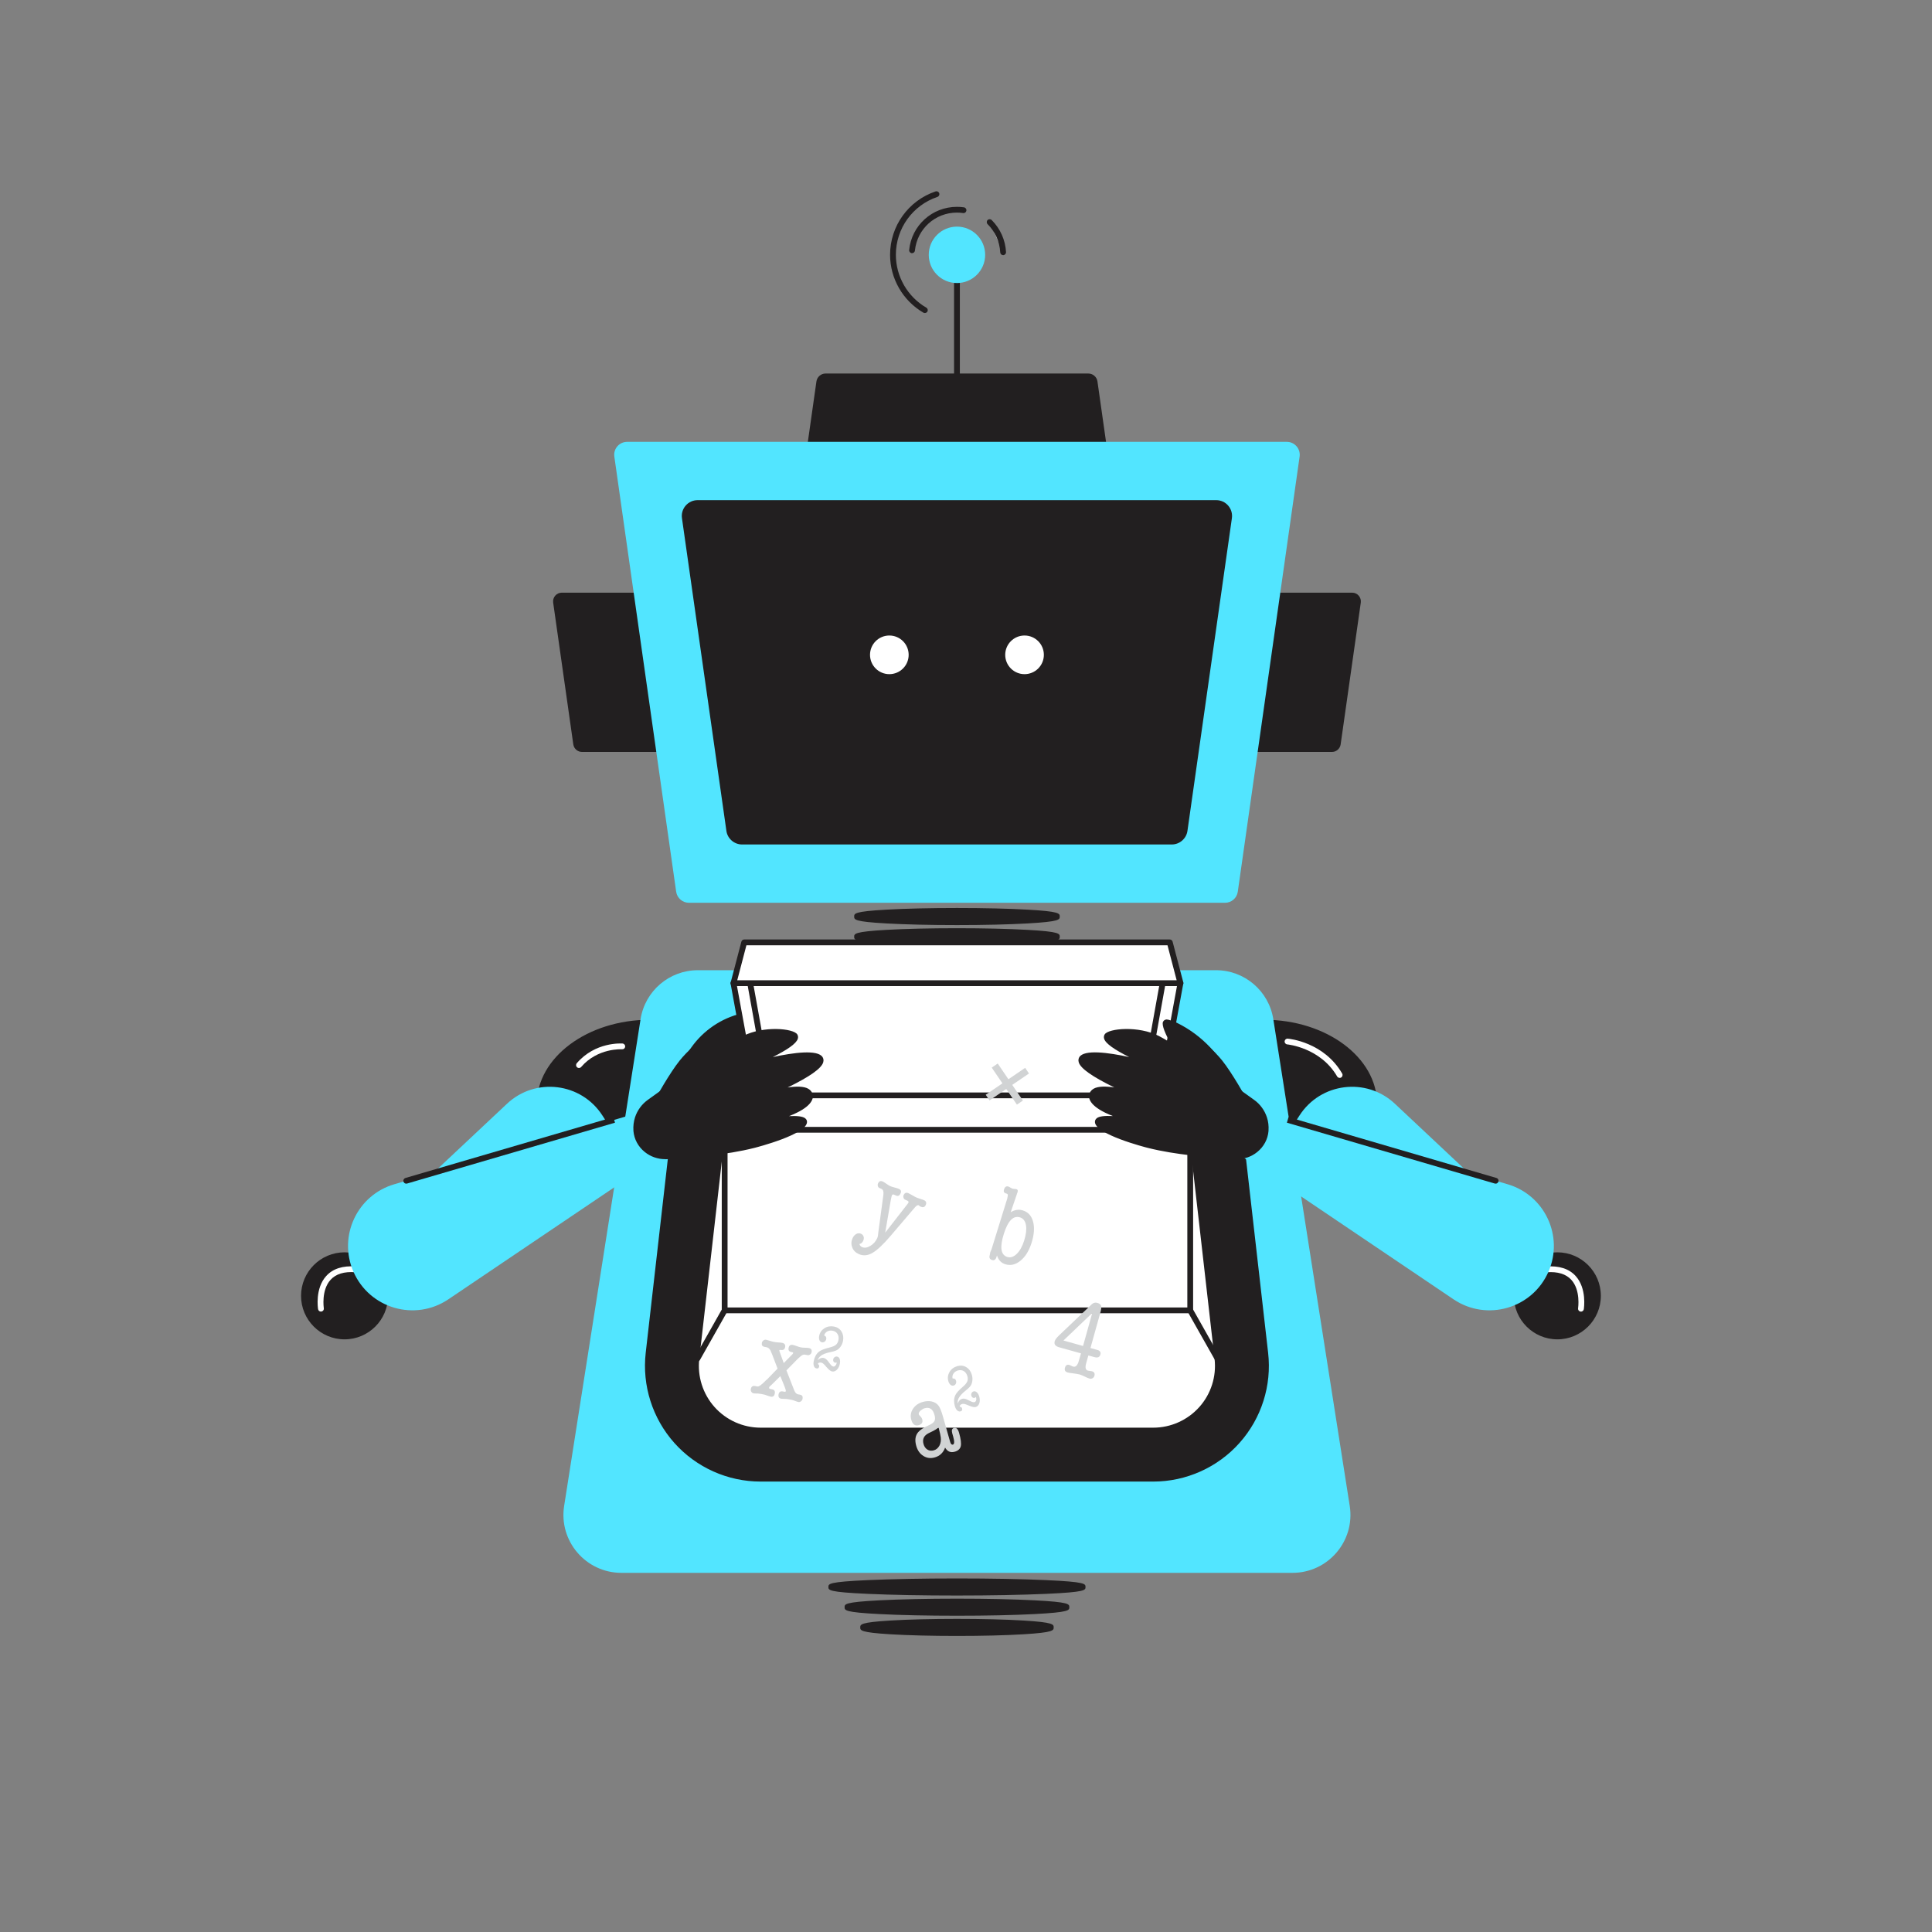 <svg transform="scale(1)" id="YzinCTaXmW" data-name="0727_Machine Learning 2" xmlns="http://www.w3.org/2000/svg" viewBox="0 0 500 500" class="pbimage_pbimage__wrapper__image__0LEis false"><rect x="0" y="0" width="500" height="500" fill="#808080" stroke="none"/><title>Machine Learning 2</title><defs><style> .cls-1{fill:#221f20;} .cls-1, .cls-2, .cls-3, .cls-4{stroke-width:0px;} .cls-2{fill:#68e1fd;} .cls-3{fill:#d1d3d4;} .cls-4{fill:#fff;}
 .cls-4{fill:#FFFFFF;}
 .cls-3{fill:#D1D3D4;}
 .cls-2{fill:#52E5FF;}
 .cls-1{fill:#221F20;}</style></defs><g id="Robot"><g><g><ellipse class="cls-1" cx="327.16" cy="285.69" rx="28.47" ry="21.03"></ellipse><path class="cls-1" d="M327.16,307.47c-16.11,0-29.22-9.77-29.22-21.78s13.11-21.78,29.22-21.78,29.22,9.77,29.22,21.78-13.11,21.78-29.22,21.78ZM327.16,265.42c-15.29,0-27.72,9.1-27.72,20.28s12.44,20.28,27.72,20.28,27.72-9.1,27.72-20.28-12.44-20.28-27.72-20.28Z"></path></g><g><ellipse class="cls-1" cx="168.15" cy="285.69" rx="28.47" ry="21.03"></ellipse><path class="cls-1" d="M168.15,307.47c-16.11,0-29.22-9.77-29.22-21.78s13.11-21.78,29.22-21.78,29.22,9.77,29.22,21.78-13.11,21.78-29.22,21.78ZM168.15,265.42c-15.29,0-27.72,9.1-27.72,20.28s12.44,20.28,27.72,20.28,27.72-9.1,27.72-20.28-12.44-20.28-27.72-20.28Z"></path></g></g><path class="cls-1" d="M247.66,129.19c-.41,0-.75-.34-.75-.75v-61.91c0-.41.34-.75.75-.75s.75.34.75.75v61.91c0,.41-.34.75-.75.75Z" fill="#221F20"></path><g><g><path class="cls-1" d="M201.03,193.85h-50.42c-.75,0-1.39-.55-1.5-1.3l-5.21-36.69c-.13-.91.58-1.73,1.5-1.73h60.85c.92,0,1.63.82,1.5,1.73l-5.21,36.69c-.11.75-.75,1.3-1.5,1.3Z"></path><path class="cls-1" d="M201.03,194.6h-50.42c-1.12,0-2.08-.84-2.24-1.95l-5.21-36.69c-.09-.65.1-1.31.53-1.8.43-.5,1.05-.78,1.71-.78h60.85c.66,0,1.28.28,1.71.78.43.5.62,1.15.53,1.8l-5.21,36.69c-.16,1.11-1.12,1.95-2.24,1.95ZM145.4,154.89c-.22,0-.43.09-.58.26s-.21.39-.18.61l5.21,36.68c.05.38.38.66.76.66h50.42c.38,0,.7-.28.76-.66l5.21-36.69c.03-.22-.03-.44-.18-.61s-.35-.26-.58-.26h-60.85Z"></path></g><g><path class="cls-1" d="M344.71,193.85h-50.42c-.75,0-1.39-.55-1.5-1.3l-5.21-36.69c-.13-.91.58-1.73,1.5-1.73h60.85c.92,0,1.63.82,1.5,1.73l-5.21,36.69c-.11.75-.75,1.3-1.5,1.3Z"></path><path class="cls-1" d="M344.71,194.6h-50.42c-1.12,0-2.08-.84-2.24-1.95l-5.21-36.69c-.09-.65.1-1.31.53-1.8.43-.5,1.05-.78,1.71-.78h60.85c.66,0,1.28.28,1.71.78.43.5.62,1.15.53,1.8l-5.21,36.69c-.16,1.11-1.12,1.95-2.24,1.95ZM289.07,154.89c-.23,0-.43.09-.58.26s-.21.39-.18.61l5.21,36.69c.05.38.38.66.76.66h50.42c.38,0,.7-.28.76-.66l5.21-36.69c.03-.22-.03-.44-.18-.61s-.35-.26-.58-.26h-60.85Z"></path></g></g><g><path class="cls-1" d="M283.28,98.82l7.84,55.2c.14.99-.63,1.87-1.62,1.87h-83.69c-1,0-1.76-.88-1.62-1.87l7.84-55.2c.11-.81.81-1.41,1.62-1.41h68.01c.82,0,1.51.6,1.62,1.41Z"></path><path class="cls-1" d="M289.5,156.64h-83.69c-.69,0-1.35-.3-1.8-.82-.45-.52-.66-1.22-.56-1.9l7.84-55.2c.17-1.17,1.18-2.05,2.36-2.05h68.01c1.18,0,2.2.88,2.36,2.05h0l7.84,55.2c.1.68-.11,1.38-.56,1.9-.45.52-1.11.82-1.8.82ZM213.65,98.16c-.44,0-.82.33-.88.76l-7.84,55.2c-.04.26.04.51.21.71.17.2.41.31.67.31h83.69c.26,0,.5-.11.67-.31.17-.2.24-.45.21-.71l-7.84-55.2c-.06-.43-.44-.76-.88-.76h-68.01Z"></path></g><path class="cls-2" d="M174.99,230.77l-16-112.61c-.29-2.01,1.28-3.81,3.31-3.81h170.73c2.03,0,3.59,1.8,3.31,3.81l-16,112.61c-.23,1.65-1.64,2.87-3.31,2.87h-138.73c-1.66,0-3.07-1.22-3.31-2.87Z" fill="#52E5FF"></path><g><path class="cls-1" d="M303.27,217.8h-111.23c-1.66,0-3.07-1.22-3.31-2.87l-11.5-80.92c-.29-2.01,1.28-3.81,3.31-3.81h134.22c2.03,0,3.59,1.8,3.31,3.81l-11.5,80.92c-.23,1.65-1.64,2.87-3.31,2.87Z"></path><path class="cls-1" d="M303.27,218.55h-111.23c-2.02,0-3.77-1.51-4.05-3.52l-11.5-80.92c-.17-1.17.18-2.36.96-3.26.78-.9,1.9-1.41,3.09-1.41h134.22c1.19,0,2.31.51,3.09,1.41.78.9,1.13,2.08.96,3.26l-11.5,80.92c-.28,2-2.02,3.52-4.05,3.52ZM180.55,130.94c-.75,0-1.46.33-1.96.89-.49.57-.71,1.32-.61,2.06l11.5,80.92c.18,1.27,1.28,2.23,2.57,2.23h111.23c1.28,0,2.38-.96,2.57-2.23l11.5-80.92c.11-.74-.12-1.5-.61-2.06-.49-.57-1.21-.89-1.96-.89h-134.22Z"></path></g><path class="cls-2" d="M180.6,251.09h134.11c7.39,0,13.67,5.38,14.82,12.67l19.78,125.97c1.43,9.1-5.61,17.32-14.82,17.32h-173.67c-9.21,0-16.25-8.23-14.82-17.32l19.78-125.97c1.15-7.3,7.43-12.67,14.82-12.67Z" fill="#52E5FF"></path><circle class="cls-2" cx="247.66" cy="65.95" r="7.3" fill="#52E5FF"></circle><path class="cls-1" d="M236.04,65.52s-.05,0-.08,0c-.41-.04-.71-.41-.67-.82.64-6.37,5.96-11.17,12.37-11.17.61,0,1.21.04,1.81.13.41.06.69.44.63.85-.06.41-.43.69-.85.63-.52-.08-1.06-.12-1.59-.12-5.64,0-10.31,4.22-10.88,9.83-.04.39-.36.67-.75.67Z" fill="#221F20"></path><g><path class="cls-4" d="M256.12,57.48c2.02,2.02,3.32,4.76,3.49,7.8"></path><path class="cls-1" d="M259.61,66.03c-.4,0-.73-.31-.75-.71-.15-2.76-1.31-5.36-3.27-7.31-.29-.29-.29-.77,0-1.06s.77-.29,1.06,0c2.22,2.22,3.54,5.17,3.71,8.29.02.41-.29.77-.71.79-.01,0-.03,0-.04,0Z"></path></g><g><g><ellipse class="cls-1" cx="247.66" cy="237.21" rx="25.84" ry="1.45"></ellipse><path class="cls-1" d="M247.66,239.41c-6.92,0-13.42-.15-18.32-.43-8.28-.46-8.28-.99-8.28-1.78s0-1.31,8.28-1.78c4.9-.28,11.4-.43,18.32-.43s13.42.15,18.32.43c8.28.46,8.28.99,8.28,1.78s0,1.31-8.28,1.78c-4.9.28-11.4.43-18.32.43ZM225.53,237.21c3.95.37,11.4.7,22.13.7s18.18-.33,22.13-.7c-3.95-.37-11.4-.7-22.13-.7s-18.18.33-22.13.7ZM273.01,237.72h0,0Z"></path></g><g><ellipse class="cls-1" cx="247.66" cy="242.44" rx="25.84" ry="1.45"></ellipse><path class="cls-1" d="M247.66,244.64c-6.92,0-13.42-.15-18.32-.43-8.28-.47-8.28-1.02-8.28-1.78s0-1.31,8.28-1.78c4.9-.28,11.4-.43,18.32-.43s13.42.15,18.32.43c8.28.46,8.28.99,8.28,1.78s0,1.31-8.28,1.78c-4.89.27-11.4.43-18.32.43ZM225.53,242.44c3.95.37,11.4.7,22.13.7s18.18-.33,22.13-.7c-3.95-.37-11.4-.7-22.13-.7s-18.18.33-22.13.7ZM273.01,242.95h0,0Z"></path></g><g><ellipse class="cls-1" cx="247.66" cy="247.67" rx="25.84" ry="1.45"></ellipse><path class="cls-1" d="M247.66,249.87c-6.92,0-13.42-.15-18.32-.43-8.28-.46-8.28-.99-8.28-1.78s0-1.31,8.28-1.78c4.89-.27,11.4-.43,18.32-.43s13.42.15,18.32.43c8.28.47,8.28,1.02,8.28,1.78s0,1.31-8.28,1.78c-4.9.28-11.4.43-18.32.43ZM225.53,247.67c3.95.37,11.4.7,22.13.7s18.18-.33,22.13-.7c-3.95-.37-11.4-.7-22.13-.7s-18.18.33-22.13.7ZM273.01,248.17h0,0Z"></path></g></g><g><g><ellipse class="cls-1" cx="247.66" cy="421.18" rx="24.28" ry="1.45"></ellipse><path class="cls-1" d="M247.66,423.38c-6.5,0-12.61-.15-17.21-.43-7.82-.47-7.82-1.02-7.82-1.78s0-1.31,7.82-1.78c4.6-.28,10.71-.43,17.21-.43s12.61.15,17.21.43c7.82.47,7.82,1.02,7.82,1.78s0,1.31-7.82,1.78c-4.6.28-10.71.43-17.21.43ZM226.93,421.18c3.82.37,11.01.7,20.73.7s16.9-.33,20.73-.7c-3.82-.37-11.01-.7-20.73-.7s-16.9.33-20.73.7Z"></path></g><g><ellipse class="cls-1" cx="247.66" cy="415.95" rx="28.32" ry="1.45"></ellipse><path class="cls-1" d="M247.66,418.15c-7.58,0-14.7-.15-20.07-.43-9.01-.46-9.01-.98-9.01-1.78s0-1.31,9.01-1.78c5.36-.27,12.49-.43,20.07-.43s14.71.15,20.07.43c9.01.46,9.01.98,9.01,1.78s0,1.31-9.01,1.78c-5.36.28-12.49.43-20.07.43ZM223.33,415.95c4.6.39,13.29.7,24.33.7s19.74-.31,24.33-.7c-4.6-.39-13.29-.7-24.33-.7s-19.74.31-24.33.7Z"></path></g><g><ellipse class="cls-1" cx="247.66" cy="410.72" rx="32.52" ry="1.45"></ellipse><path class="cls-1" d="M247.66,412.92c-8.7,0-16.88-.15-23.03-.43-10.24-.46-10.24-.95-10.24-1.78s0-1.32,10.24-1.78c6.15-.27,14.33-.43,23.03-.43s16.87.15,23.03.43c10.24.46,10.24.95,10.24,1.78s0,1.32-10.24,1.78c-6.15.27-14.33.43-23.03.43ZM219.73,410.72c5.3.39,15.25.7,27.93.7s22.63-.31,27.93-.7c-5.3-.39-15.25-.7-27.93-.7s-22.63.31-27.93.7Z"></path></g></g><g><path class="cls-4" d="M298.47,370.23h-101.62c-9.99,0-17.76-8.7-16.62-18.63l7.83-68.63c.53-4.63,4.45-8.13,9.11-8.13h94.24c8.51,0,15.66,6.38,16.62,14.84l7.06,61.92c1.13,9.93-6.63,18.63-16.62,18.63Z"></path><path class="cls-1" d="M298.47,370.98h-101.62c-4.98,0-9.73-2.13-13.04-5.84-3.31-3.71-4.89-8.68-4.33-13.62l7.83-68.63c.57-5.01,4.81-8.79,9.85-8.79h94.24c8.89,0,16.36,6.66,17.37,15.5l7.06,61.92c.56,4.94-1.01,9.91-4.33,13.62-3.31,3.71-8.07,5.84-13.04,5.84ZM197.16,275.6c-4.28,0-7.88,3.21-8.36,7.46l-7.83,68.63c-.52,4.52.93,9.06,3.95,12.45,3.03,3.39,7.37,5.34,11.92,5.34h101.62c4.55,0,8.89-1.95,11.92-5.34,3.03-3.39,4.47-7.93,3.95-12.45l-7.06-61.92c-.92-8.08-7.75-14.17-15.88-14.17h-94.24Z"></path></g><g><path class="cls-1" d="M196.84,382.68c-8.3,0-16.24-3.55-21.77-9.75-5.53-6.2-8.16-14.48-7.22-22.74l7.83-68.63c1.25-10.93,10.48-19.16,21.48-19.16h94.24c14.85,0,27.31,11.12,28.99,25.87l7.06,61.92c.94,8.25-1.69,16.54-7.22,22.73-5.53,6.2-13.47,9.75-21.77,9.75h-101.62Z"></path><path class="cls-1" d="M298.47,383.43h-101.62c-8.52,0-16.66-3.65-22.33-10-5.67-6.36-8.37-14.86-7.41-23.32l7.83-68.63c1.29-11.3,10.84-19.83,22.22-19.83h94.24c15.23,0,28.01,11.41,29.73,26.54l7.06,61.92c.97,8.46-1.73,16.96-7.41,23.32-5.67,6.36-13.81,10-22.33,10ZM197.16,263.15c-10.62,0-19.53,7.95-20.73,18.5l-7.83,68.63c-.92,8.04,1.65,16.11,7.03,22.15,5.39,6.04,13.12,9.5,21.21,9.5h101.62c8.09,0,15.82-3.46,21.21-9.5,5.39-6.04,7.95-14.11,7.04-22.15l-7.06-61.92c-1.64-14.37-13.78-25.21-28.24-25.21h-94.24Z"></path></g><g><path class="cls-4" d="M298.47,370.23h-101.62c-9.99,0-17.76-8.7-16.62-18.63l7.83-68.63c.53-4.63,4.45-8.13,9.11-8.13h94.24c8.51,0,15.66,6.38,16.62,14.84l7.06,61.92c1.13,9.93-6.63,18.63-16.62,18.63Z"></path><path class="cls-1" d="M298.47,370.98h-101.62c-4.98,0-9.73-2.13-13.04-5.84-3.31-3.71-4.89-8.68-4.33-13.62l7.83-68.63c.57-5.01,4.81-8.79,9.85-8.79h94.24c8.89,0,16.36,6.66,17.37,15.5l7.06,61.92c.56,4.94-1.01,9.91-4.33,13.62-3.31,3.71-8.07,5.84-13.04,5.84ZM197.16,275.6c-4.28,0-7.88,3.21-8.36,7.46l-7.83,68.63c-.52,4.52.93,9.06,3.95,12.45,3.03,3.39,7.37,5.34,11.92,5.34h101.62c4.55,0,8.89-1.95,11.92-5.34,3.03-3.39,4.47-7.93,3.95-12.45l-7.06-61.92c-.92-8.08-7.75-14.17-15.88-14.17h-94.24Z"></path></g><g><path class="cls-1" d="M315.09,352.36c-.26,0-.52-.14-.65-.38l-7.06-12.49c-.06-.11-.1-.24-.1-.37v-49.43c0-.41.34-.75.75-.75s.75.34.75.75v49.23l6.96,12.32c.2.36.08.82-.28,1.02-.12.07-.24.1-.37.1Z"></path><path class="cls-1" d="M180.48,352.36c-.12,0-.25-.03-.37-.1-.36-.2-.49-.66-.28-1.02l6.96-12.32v-49.23c0-.41.34-.75.75-.75s.75.34.75.75v49.43c0,.13-.03.26-.1.37l-7.06,12.49c-.14.24-.39.38-.65.38Z"></path></g><path class="cls-1" d="M239.36,81.02c-.13,0-.26-.03-.38-.1-5.32-3.09-8.63-8.83-8.63-14.98,0-7.43,4.73-14.02,11.77-16.4.4-.13.82.08.95.47.13.39-.08.82-.47.95-6.43,2.17-10.75,8.19-10.75,14.98,0,5.62,3.02,10.86,7.88,13.68.36.21.48.67.27,1.02-.14.24-.39.37-.65.37Z" fill="#221F20"></path><path class="cls-4" d="M149.84,276.4c-.17,0-.35-.06-.49-.18-.31-.27-.35-.74-.08-1.06,4.78-5.57,11.54-5.11,11.83-5.1.41.03.72.39.69.8-.03.41-.35.71-.8.69-.06,0-6.31-.4-10.58,4.58-.15.17-.36.26-.57.26Z" fill="#FFFFFF"></path><path class="cls-4" d="M346.7,278.95c-.26,0-.51-.13-.65-.37-4.34-7.47-12.83-8.28-12.91-8.29-.41-.04-.72-.4-.68-.81.04-.41.39-.72.81-.68.38.03,9.36.89,14.08,9.03.21.36.09.82-.27,1.03-.12.07-.25.1-.38.1Z" fill="#FFFFFF"></path><path class="cls-4" d="M385.4,338.8c-.14,0-.28-.04-.4-.12-.35-.22-.45-.68-.23-1.03.03-.05,3.51-5.37,10.65-1.8.37.19.52.64.34,1.01-.18.37-.63.52-1.01.34-5.91-2.95-8.6,1.09-8.71,1.26-.14.22-.39.34-.63.34Z" fill="#FFFFFF"></path><g><circle class="cls-4" cx="230.16" cy="169.47" r="5"></circle><circle class="cls-4" cx="265.15" cy="169.47" r="5"></circle></g><g><polygon class="cls-4" points="296.92 254.44 198.39 254.44 189.82 254.44 196.78 292.39 198.39 292.39 296.92 292.39 298.53 292.39 305.49 254.44 296.92 254.44"></polygon><path class="cls-1" d="M298.53,293.14h-101.75c-.36,0-.67-.26-.74-.61l-6.96-37.95c-.04-.22.02-.45.16-.62s.35-.27.58-.27h115.67c.22,0,.43.1.58.27s.2.4.16.62l-6.96,37.95c-.06.36-.38.61-.74.61ZM197.41,291.64h100.5l6.69-36.45h-113.87l6.69,36.45Z"></path></g><path class="cls-1" d="M308.03,339.87h-120.49c-.41,0-.75-.34-.75-.75s.34-.75.75-.75h120.49c.41,0,.75.34.75.75s-.34.75-.75.75Z" fill="#221F20"></path><g><path class="cls-2" d="M155.92,288.71l.59.92c5.26,8.2,2.13,19.15-6.66,23.34l-48.69,23.21c-8.59,4.1-16.23-7.09-9.29-13.6l39.35-36.94c7.38-6.92,19.23-5.45,24.69,3.06Z"></path><g><g><circle class="cls-1" cx="89.17" cy="335.36" r="10.51"></circle><path class="cls-1" d="M89.17,346.62c-6.21,0-11.26-5.05-11.26-11.26s5.05-11.26,11.26-11.26,11.26,5.05,11.26,11.26-5.05,11.26-11.26,11.26ZM89.17,325.6c-5.38,0-9.76,4.38-9.76,9.76s4.38,9.76,9.76,9.76,9.76-4.38,9.76-9.76-4.38-9.76-9.76-9.76Z"></path></g><path class="cls-4" d="M83.06,339.44c-.36,0-.68-.26-.74-.63-.04-.22-.83-5.37,2.13-8.61,1.7-1.86,4.24-2.68,7.58-2.44.41.03.72.39.69.8s-.4.73-.8.69c-2.85-.21-4.99.45-6.36,1.95-2.47,2.7-1.76,7.32-1.76,7.37.07.41-.21.79-.62.86-.04,0-.08,0-.12,0Z"></path></g><g><path class="cls-2" d="M91.46,329.1h0c-4-9.19.97-19.8,10.59-22.62l63.54-18.6c6.95-2.03,11.33,7.29,5.33,11.34l-54.88,37.04c-8.63,5.82-20.43,2.39-24.58-7.16Z"></path><g><path class="cls-1" d="M170.21,284.83s3.7-6.68,6.29-9.91c4.21-5.25,12.43-10.45,13.79-10.33,2.18.2-8.05,15.24-8.05,15.24l-12.02,5Z"></path><path class="cls-1" d="M170.21,285.58c-.21,0-.41-.09-.56-.25-.21-.24-.25-.58-.1-.86.15-.28,3.76-6.78,6.36-10.01,4.04-5.04,12.32-10.61,14.35-10.61.03,0,.06,0,.09,0,.39.04.7.25.87.6.81,1.71-4.1,9.54-8.37,15.81-.08.12-.2.21-.33.27l-12.02,5c-.09.04-.19.06-.29.06ZM189.78,265.45c-2.04.77-8.96,5.29-12.7,9.94-1.67,2.08-3.85,5.69-5.14,7.9l9.79-4.07c3.68-5.43,7.52-11.8,8.04-13.77Z"></path></g></g><g><path class="cls-1" d="M164.68,292.63c.35,4.17,4.3,7.1,8.45,6.55,1.77-.24,12.72-.52,21.85-2.83,7.02-1.77,13.22-4.49,13.12-6.02-.12-1.9-12.28.3-12.96.27.84-.18,15.2-3.22,14.46-7.11-.73-3.9-13.89.84-14.57,1.1.68-.35,18.95-7.69,17.22-10.59-1.74-2.89-18.96,1.98-19.76,2.29.7-.45,14.51-6.1,13.2-8.18-.62-.99-7.76-2.04-13.08.7-6.18,3.18-24.48,16.43-24.48,16.43-1.47,1.04-2.54,2.52-3.08,4.19-.32.99-.45,2.05-.38,3.12,0,.03,0,.06,0,.09Z"></path><path class="cls-1" d="M172.13,299.99c-1.9,0-3.77-.65-5.26-1.85-1.71-1.38-2.75-3.31-2.94-5.45,0-.03,0-.1,0-.11-.08-1.16.06-2.3.41-3.4.59-1.83,1.78-3.45,3.36-4.57.74-.54,18.41-13.31,24.57-16.48,5.29-2.72,13.08-2,14.06-.43.21.33.26.73.14,1.13-.39,1.28-2.76,2.86-6.47,4.74,5.33-1.16,11.67-2.02,12.9.04.17.29.33.75.13,1.37-.51,1.57-3.47,3.66-9.19,6.46,2.15-.32,4.16-.34,5.33.32.64.36,1.05.91,1.17,1.6.19,1.02-.26,3.21-6.14,5.49,2.12-.1,3.55.06,4.19.57.36.29.45.63.46.87.21,3.25-13.12,6.66-13.68,6.8-7.29,1.84-15.73,2.41-19.78,2.68-1.01.07-1.8.12-2.15.17-.37.05-.73.07-1.1.07ZM165.43,292.56c.15,1.73.99,3.3,2.38,4.41,1.46,1.17,3.37,1.7,5.22,1.46.39-.05,1.13-.1,2.25-.18,4.01-.27,12.35-.83,19.52-2.64,7.55-1.91,11.87-4.21,12.49-5.14-.7-.29-3.14-.37-10.36.65-1.3.18-1.62.23-1.82.21-.38-.02-.68-.31-.71-.69-.03-.38.22-.71.59-.79,7.12-1.49,14.26-4.24,13.88-6.24-.03-.17-.11-.38-.44-.57-2.16-1.22-9.78.98-13.13,2.23-.37.14-.79-.03-.95-.4-.16-.36-.01-.79.34-.97.08-.04.42-.19.94-.41,13.18-5.63,15.66-8.05,15.96-8.99.03-.1.02-.12,0-.13-.08-.14-1.06-1.32-9.42.29-4.47.86-9,2.15-9.42,2.31-.35.14-.76-.02-.94-.36-.17-.34-.06-.76.26-.97.17-.11.55-.28,1.62-.77,9.24-4.18,11.08-5.81,11.3-6.42-.93-.66-7.3-1.45-12.06,1-6.06,3.12-24.2,16.24-24.38,16.37-1.32.93-2.31,2.29-2.8,3.81-.3.91-.41,1.87-.34,2.84l-.74.15.75-.06Z"></path></g><g><path class="cls-4" d="M105.14,305.58c.99-.29,53.81-15.75,53.81-15.75"></path><path class="cls-1" d="M105.14,306.33c-.33,0-.62-.21-.72-.54-.12-.4.11-.81.51-.93.99-.29,53.81-15.75,53.81-15.75l.42,1.44s-52.82,15.46-53.81,15.75c-.07.02-.14.03-.21.03Z"></path></g></g><g><path class="cls-2" d="M336.29,288.71l-.59.92c-5.26,8.2-2.13,19.15,6.66,23.34l48.69,23.21c8.59,4.1,16.23-7.09,9.29-13.6l-39.35-36.94c-7.38-6.92-19.23-5.45-24.69,3.06Z"></path><g><g><circle class="cls-1" cx="403.04" cy="335.36" r="10.51"></circle><path class="cls-1" d="M403.04,346.62c-6.21,0-11.26-5.05-11.26-11.26s5.05-11.26,11.26-11.26,11.26,5.05,11.26,11.26-5.05,11.26-11.26,11.26ZM403.04,325.6c-5.38,0-9.76,4.38-9.76,9.76s4.38,9.76,9.76,9.76,9.76-4.38,9.76-9.76-4.38-9.76-9.76-9.76Z"></path></g><path class="cls-4" d="M409.15,339.44s-.08,0-.12,0c-.41-.07-.69-.45-.62-.86,0-.05.71-4.67-1.76-7.37-1.37-1.5-3.51-2.16-6.36-1.95-.41.03-.77-.28-.8-.69s.28-.77.69-.8c3.33-.24,5.88.58,7.58,2.44,2.96,3.24,2.16,8.39,2.13,8.61-.06.37-.38.63-.74.63Z"></path></g><g><path class="cls-2" d="M400.75,329.1h0c4-9.19-.97-19.8-10.59-22.62l-63.54-18.6c-6.95-2.03-11.33,7.29-5.33,11.34l54.88,37.04c8.63,5.82,20.43,2.39,24.58-7.16Z"></path><g><path class="cls-1" d="M322,284.83s-3.7-6.68-6.29-9.91c-4.21-5.25-12.43-10.45-13.79-10.33-2.18.2,8.05,15.24,8.05,15.24l12.02,5Z"></path><path class="cls-1" d="M322,285.58c-.1,0-.19-.02-.29-.06l-12.02-5c-.13-.06-.25-.15-.33-.27-4.26-6.27-9.18-14.1-8.37-15.81.16-.34.48-.56.87-.6.03,0,.06,0,.08,0,2.03,0,10.31,5.58,14.35,10.61,2.6,3.24,6.21,9.74,6.36,10.01.15.28.12.62-.1.86-.15.16-.35.25-.56.25ZM310.47,279.22l9.79,4.07c-1.29-2.21-3.46-5.82-5.14-7.9-3.72-4.64-10.62-9.14-12.7-9.93.54,1.98,4.36,8.34,8.04,13.76Z"></path></g></g><g><path class="cls-1" d="M327.53,292.63c-.35,4.17-4.3,7.1-8.45,6.55-1.77-.24-12.72-.52-21.85-2.83-7.02-1.77-13.22-4.49-13.12-6.02.12-1.9,12.28.3,12.96.27-.84-.18-15.2-3.22-14.46-7.11.73-3.9,13.89.84,14.57,1.1-.68-.35-18.95-7.69-17.22-10.59,1.74-2.89,18.96,1.98,19.76,2.29-.7-.45-14.51-6.1-13.2-8.18.62-.99,7.76-2.04,13.08.7,6.18,3.18,24.48,16.43,24.48,16.43,1.47,1.04,2.54,2.52,3.08,4.19.32.99.45,2.05.38,3.12,0,.03,0,.06,0,.09Z"></path><path class="cls-1" d="M320.08,299.99c-.37,0-.73-.02-1.1-.07-.34-.05-1.14-.1-2.15-.17-4.05-.27-12.49-.84-19.78-2.68-.57-.14-13.9-3.55-13.68-6.8.01-.24.11-.58.46-.87.64-.52,2.07-.67,4.18-.57-5.88-2.28-6.33-4.47-6.14-5.49.13-.68.53-1.23,1.17-1.59,1.17-.66,3.19-.64,5.34-.32-5.72-2.8-8.68-4.89-9.19-6.46-.2-.62-.04-1.08.13-1.37,1.24-2.06,7.57-1.2,12.91-.03-3.72-1.88-6.09-3.46-6.48-4.74-.12-.4-.07-.8.14-1.13.98-1.57,8.77-2.29,14.06.43,6.16,3.17,23.83,15.95,24.58,16.49,1.57,1.11,2.76,2.73,3.35,4.56.36,1.1.49,2.24.41,3.41,0,0,0,.08,0,.11h0c-.18,2.14-1.22,4.08-2.94,5.46-1.49,1.2-3.36,1.84-5.26,1.84ZM284.91,290.48c.55.88,4.88,3.21,12.5,5.13,7.16,1.81,15.51,2.37,19.52,2.64,1.12.08,1.85.12,2.25.18,1.86.25,3.76-.28,5.22-1.46,1.39-1.12,2.24-2.68,2.38-4.41h0s.75.06.75.06l-.74-.14c.07-.98-.04-1.94-.34-2.85-.49-1.53-1.49-2.88-2.8-3.81-.19-.14-18.33-13.25-24.39-16.37-4.7-2.42-10.97-1.68-12.05-.99.24.63,2.13,2.26,11.3,6.41,1.07.49,1.45.66,1.62.77.32.21.44.63.26.97-.18.34-.58.5-.94.36-2.41-.93-17.62-4.62-18.84-2.6,0,0-.02.04.01.13.31.94,2.79,3.36,15.96,8.99.53.23.86.37.94.41.35.18.5.61.34.97-.16.36-.58.53-.95.4-3.35-1.25-10.98-3.44-13.13-2.23-.33.19-.41.4-.44.57-.38,2,6.76,4.74,13.88,6.24.37.08.62.42.59.79-.03.38-.33.67-.71.69-.19.01-.52-.03-1.82-.21-7.27-1.02-9.7-.94-10.38-.64Z"></path></g><g><path class="cls-4" d="M387.07,305.58c-.99-.29-53.81-15.75-53.81-15.75"></path><path class="cls-1" d="M387.07,306.33c-.07,0-.14,0-.21-.03-.99-.29-53.81-15.75-53.81-15.75l.42-1.44s52.82,15.46,53.81,15.75c.4.12.63.53.51.93-.1.33-.39.54-.72.54Z"></path></g></g><g><polygon class="cls-4" points="189.82 254.44 192.59 243.89 302.72 243.89 305.49 254.44 189.82 254.44"></polygon><path class="cls-1" d="M305.49,255.19h-115.67c-.23,0-.45-.11-.59-.29-.14-.18-.19-.42-.13-.65l2.77-10.55c.09-.33.38-.56.73-.56h110.14c.34,0,.64.23.73.56l2.77,10.55c.06.22,0,.46-.13.65-.14.18-.36.29-.59.29ZM190.79,253.69h113.73l-2.37-9.05h-108.98l-2.37,9.05Z"></path></g><path class="cls-1" d="M282.95,284.23h-73.35c-.41,0-.75-.34-.75-.75s.34-.75.75-.75h73.35c.41,0,.75.34.75.75s-.34.75-.75.75Z" fill="#221F20"></path><g><line class="cls-4" x1="300.83" y1="254.8" x2="298.41" y2="268.26"></line><path class="cls-1" d="M298.41,269.01s-.09,0-.13-.01c-.41-.07-.68-.46-.61-.87l2.42-13.46c.07-.41.46-.67.87-.61.41.07.68.46.61.87l-2.42,13.46c-.07.36-.38.62-.74.62Z"></path></g><g><line class="cls-4" x1="194.2" y1="254.8" x2="196.63" y2="268.26"></line><path class="cls-1" d="M196.63,269.01c-.36,0-.67-.25-.74-.62l-2.42-13.46c-.07-.41.2-.8.61-.87.41-.07.8.2.87.61l2.42,13.46c.07.41-.2.8-.61.87-.04,0-.09.01-.13.01Z"></path></g></g><g id="texts"><g><path class="cls-3" d="M247.05,375.71c-1.04.3-1.86-.06-2.46-1.07-.47,1.32-1.37,2.17-2.68,2.54-1.06.3-2.04.18-2.93-.38-.9-.55-1.51-1.41-1.85-2.58-.43-1.5-.26-2.69.49-3.57.53-.63,1.46-1.22,2.77-1.8.75-.33,1.23-.69,1.44-1.08.21-.38.21-.93,0-1.64-.42-1.48-1.26-2.04-2.52-1.68-.33.09-.68.29-1.04.59-.41.35-.57.69-.49,1,.03.09.12.21.28.37.32.29.52.58.61.89.22.78-.08,1.29-.9,1.53-.95.27-1.59-.19-1.93-1.38-.29-1-.14-1.95.42-2.83.57-.88,1.43-1.49,2.58-1.81.77-.22,1.5-.26,2.21-.13.8.17,1.42.54,1.86,1.13.36.49.72,1.38,1.09,2.68l1.91,6.71c.17.53.4.74.7.66.41-.12.43-.82.06-2.12-.07-.24-.12-.41-.15-.52l-.08-.27c-.22-.79-.08-1.25.45-1.4.59-.17,1.04.26,1.33,1.31.45,1.59.59,2.73.42,3.43-.17.7-.71,1.18-1.6,1.43ZM243.46,371.93c-.05-.44-.23-1.27-.56-2.5-.45.37-.91.66-1.37.89l-1.17.57c-1.26.62-1.71,1.56-1.35,2.84.19.66.53,1.13,1.01,1.43s1.03.36,1.64.19c.64-.18,1.12-.59,1.46-1.21.33-.63.45-1.36.35-2.2Z"></path><path class="cls-3" d="M248.12,361.8c-.22.42-.31.9-.26,1.44.23-.68.6-1.09,1.12-1.23.4-.12.88-.03,1.43.25l.75.37c.46.23.8.31,1.04.24.18-.05.31-.19.4-.42s.09-.47.02-.73c0,0,0-.04-.02-.08-.02-.04-.04-.08-.05-.11-.09.12-.2.2-.33.23-.18.05-.35.03-.51-.08-.16-.1-.27-.26-.33-.48-.07-.23-.04-.46.07-.68.12-.22.28-.36.49-.42.31-.09.6-.01.87.23.27.24.48.61.62,1.11.18.64.19,1.22.01,1.73-.18.52-.48.84-.92.96-.34.1-.87,0-1.58-.29l-.8-.32c-.48-.2-.87-.25-1.15-.17-.19.05-.35.15-.47.28-.12.13-.17.26-.13.38.01.04.07.08.18.1.22.05.36.19.42.4.11.39-.02.64-.39.75-.31.09-.6,0-.87-.24-.27-.25-.48-.62-.62-1.12-.29-1.01-.26-1.92.08-2.73.25-.59.89-1.32,1.92-2.21.62-.52,1.02-.99,1.2-1.4s.2-.89.04-1.42c-.17-.6-.48-1.03-.93-1.3s-.95-.32-1.5-.17c-.51.15-.9.42-1.16.81-.26.39-.34.82-.23,1.28.46-.07.76.12.89.57.08.28.06.54-.06.78s-.3.4-.55.47c-.3.08-.57.02-.82-.19-.25-.21-.44-.53-.56-.95-.24-.84-.13-1.63.31-2.38.45-.75,1.12-1.25,2.03-1.51.84-.24,1.61-.15,2.31.28.7.43,1.18,1.09,1.44,2,.16.55.19,1.11.1,1.67-.09.56-.3,1.03-.62,1.39-.25.29-.64.64-1.17,1.06-.81.64-1.38,1.27-1.71,1.87Z"></path></g><g><path class="cls-3" d="M198.41,357.1l2.82-2.91-1.35-3.54c-.25-.62-.41-1.02-.5-1.19-.26-.45-.59-.71-.98-.79l-.14-.03c-.13-.02-.27-.05-.42-.08-.56-.11-.78-.45-.67-1.03.05-.26.19-.47.41-.63.22-.16.46-.22.7-.17.21.04.51.13.91.26s.72.22.96.27c.43.08.86.14,1.29.16.43.02.75.06.95.1.65.12.92.5.8,1.11-.12.61-.5.86-1.16.73-.21-.04-.32.03-.35.19,0,.02.09.29.28.81l.87,2.4,2.26-2.29c.1-.11.16-.22.17-.31.02-.11-.03-.18-.16-.2l-.11-.02c-.07-.01-.15-.03-.24-.05-.55-.11-.78-.46-.66-1.05.12-.63.48-.89,1.08-.78.24.05.59.15,1.05.32.46.17.81.27,1.05.32.24.05.6.08,1.07.09.47.01.81.04,1.01.08.58.11.81.47.69,1.07-.05.26-.18.46-.4.61-.21.15-.44.2-.69.15.08.01-.02,0-.28-.05-.19-.04-.32-.06-.4-.08-.32-.06-.69.1-1.12.48l-.67.59-2.95,3.01,2.04,5.23c.24.57.56.89.97.97l.11.02c.13.03.27.05.42.08.54.1.75.46.63,1.08-.05.26-.19.47-.41.63-.22.16-.46.22-.7.17-.17-.03-.55-.16-1.14-.39-.2-.08-.52-.16-.97-.24-.6-.11-.97-.17-1.13-.16l-1.15-.05c-.6-.11-.83-.49-.71-1.13.12-.62.49-.88,1.1-.76l.17.03c.08.01.17.03.28.05.19.04.29-.02.32-.17.03-.15-.04-.44-.21-.88l-.33-.85-.87-2.14-2.25,2.22-.45.4c-.12.11-.19.22-.21.33-.04.2.08.33.36.38l.14.03c.07.01.18.03.31.06.56.11.78.47.66,1.1-.12.64-.48.91-1.08.79-.19-.04-.42-.11-.71-.22-.38-.13-.62-.22-.73-.26-.26-.07-.55-.13-.89-.2-.26-.05-.58-.09-.96-.13-.6,0-.96-.01-1.09-.04-.26-.05-.46-.18-.6-.4-.14-.22-.19-.46-.14-.72.12-.63.48-.89,1.08-.78.13.02.23.04.31.06.04,0,.09.02.17.03.07.01.13.02.17.03.37.07,1.15-.51,2.33-1.74Z"></path><path class="cls-3" d="M212.47,350.86c-.39.27-.68.66-.88,1.17.51-.5,1.03-.7,1.55-.6.41.08.8.37,1.17.87l.5.67c.31.41.58.63.82.68.18.04.37-.03.54-.2.18-.17.29-.38.34-.64,0-.01,0-.04.02-.08,0-.04,0-.08,0-.12-.14.06-.27.08-.4.06-.18-.04-.32-.14-.42-.3-.09-.16-.12-.35-.08-.57.05-.24.17-.43.37-.57.2-.14.41-.19.63-.15.32.06.54.26.67.59.13.33.15.76.05,1.27-.12.65-.38,1.17-.77,1.55-.39.38-.8.53-1.25.44-.35-.07-.78-.39-1.29-.97l-.57-.65c-.34-.39-.66-.62-.95-.67-.2-.04-.38-.03-.55.04-.17.06-.27.15-.29.27,0,.04.03.1.12.17.18.15.24.33.2.54-.08.4-.31.57-.69.49-.32-.06-.54-.26-.67-.61-.13-.34-.15-.77-.05-1.28.2-1.03.63-1.83,1.3-2.4.49-.41,1.39-.78,2.71-1.1.79-.19,1.36-.42,1.71-.71.35-.29.57-.7.68-1.25.12-.61.03-1.13-.25-1.58-.28-.44-.7-.72-1.27-.83-.52-.1-.99-.03-1.4.2-.41.23-.67.58-.78,1.04.45.14.62.45.54.91-.05.28-.19.5-.41.67-.22.16-.45.22-.7.17-.3-.06-.52-.24-.65-.54-.13-.3-.15-.67-.07-1.1.16-.86.62-1.52,1.35-1.99s1.57-.61,2.49-.44c.86.16,1.5.59,1.94,1.29.43.7.56,1.51.39,2.43-.11.56-.33,1.08-.67,1.54-.33.46-.73.78-1.18.96-.36.15-.86.29-1.52.42-1.01.21-1.8.51-2.37.9Z"></path></g><path class="cls-3" d="M256.09,284.78l-.99-1.46,4.33-2.95-2.77-4.07,1.55-1.06,2.77,4.07,4.33-2.95.99,1.46-4.33,2.95,2.76,4.05-1.55,1.06-2.76-4.05-4.33,2.95Z"></path><path class="cls-3" d="M230.56,310.43l-1.47,8.58,5.73-7.35c.15-.2.24-.33.28-.4.1-.22,0-.41-.32-.55-.07-.03-.12-.05-.16-.07-.1-.05-.23-.1-.36-.16-.21-.09-.35-.26-.43-.51-.08-.24-.07-.48.04-.7.26-.57.68-.72,1.27-.46.22.1.55.28.99.54.43.26.77.44,1.02.55.22.1.56.22,1.01.36s.77.25.98.35c.55.25.7.66.44,1.24-.25.56-.67.71-1.24.46-.02,0-.06-.03-.13-.06-.07-.03-.12-.05-.16-.07-.14-.15-.23-.23-.26-.25-.26-.12-.59.06-.99.52l-.79.92-5.58,6.54c-1.89,2.21-3.45,3.66-4.67,4.36-1.22.7-2.4.79-3.54.27-.81-.37-1.37-.94-1.67-1.72-.3-.78-.27-1.58.1-2.39.23-.5.55-.86.96-1.08.41-.22.82-.24,1.21-.06.34.16.57.4.68.74.11.34.07.7-.1,1.08-.21.47-.54.75-.97.84.08.37.3.64.67.8.61.27,1.31.17,2.12-.3s1.41-1.15,1.81-2.03c.09-.21.16-.44.19-.69l.11-.95,1.29-9.56c.1-.83-.06-1.34-.49-1.53l-.16-.07c-.16-.07-.29-.13-.39-.17-.19-.09-.32-.25-.39-.49s-.05-.48.06-.72c.25-.55.65-.71,1.21-.46.22.1.54.3.95.59.41.29.74.49.98.6s.62.23,1.13.36.88.24,1.11.35c.54.24.68.63.43,1.18-.27.6-.65.78-1.16.55-.12-.05-.23-.11-.34-.15-.04-.02-.1-.04-.18-.08-.26-.12-.44-.05-.55.19-.05.12-.09.22-.1.3l-.16.77Z"></path><path class="cls-3" d="M279.58,350.88l.18-.63-5.67-1.58c-.97-.27-1.35-.79-1.13-1.56.11-.4.49-.91,1.13-1.52l8.45-8.04c.42-.39.9-.52,1.43-.37.55.15.88.4.99.75.11.35.05.94-.19,1.78l-2.56,9.16,1.8.5c.68.19.94.59.77,1.19-.19.68-.7.9-1.52.67l-1.59-.44-.18.63-.42,1.51c-.27,1.03-.11,1.63.49,1.79.11.03.28.06.51.08.23.03.4.05.51.08.61.17.83.57.65,1.19-.08.27-.24.48-.48.62-.25.14-.51.17-.81.08-.27-.08-.68-.25-1.23-.52-.55-.27-.98-.45-1.31-.54-.37-.1-.9-.19-1.59-.27-.7-.08-1.2-.16-1.51-.25-.64-.18-.87-.6-.68-1.25.17-.62.55-.85,1.14-.69.09.03.25.09.47.21.22.11.4.19.53.22.51.14.94-.18,1.28-.97.06-.16.24-.77.54-1.83ZM275.22,346.92l5.07,1.42,2.38-8.53-7.45,7.11Z"></path><path class="cls-3" d="M263.18,309.01l-1.61,4.71c1.04-.64,2.09-.8,3.16-.46,1.36.43,2.24,1.41,2.64,2.93.4,1.52.27,3.35-.41,5.48-.65,2.06-1.61,3.6-2.88,4.62-1.27,1.02-2.57,1.32-3.92.89-1.06-.33-1.77-1.09-2.14-2.26l-.13.41c-.22.69-.61.94-1.18.76-.59-.19-.77-.63-.55-1.34l.13-.71.32-.73,4.06-13.1c.12-.52.17-.85.15-1-.02-.15-.15-.26-.39-.33l-.19-.06c-.43-.14-.57-.48-.39-1.02.21-.65.58-.89,1.12-.72.16.05.32.13.46.24.38.2.57.3.59.31.05.02.26.04.6.07.18,0,.33.02.46.06.31.1.39.35.26.77-.01.04-.03.11-.07.22-.05.1-.09.19-.11.26ZM263.99,315.06c-1.73-.55-3.12.85-4.18,4.2-1.11,3.49-.82,5.5.85,6.03.84.27,1.66,0,2.46-.77.81-.78,1.45-1.93,1.93-3.45.5-1.57.65-2.9.47-3.99-.19-1.08-.7-1.76-1.53-2.02Z"></path></g></svg>